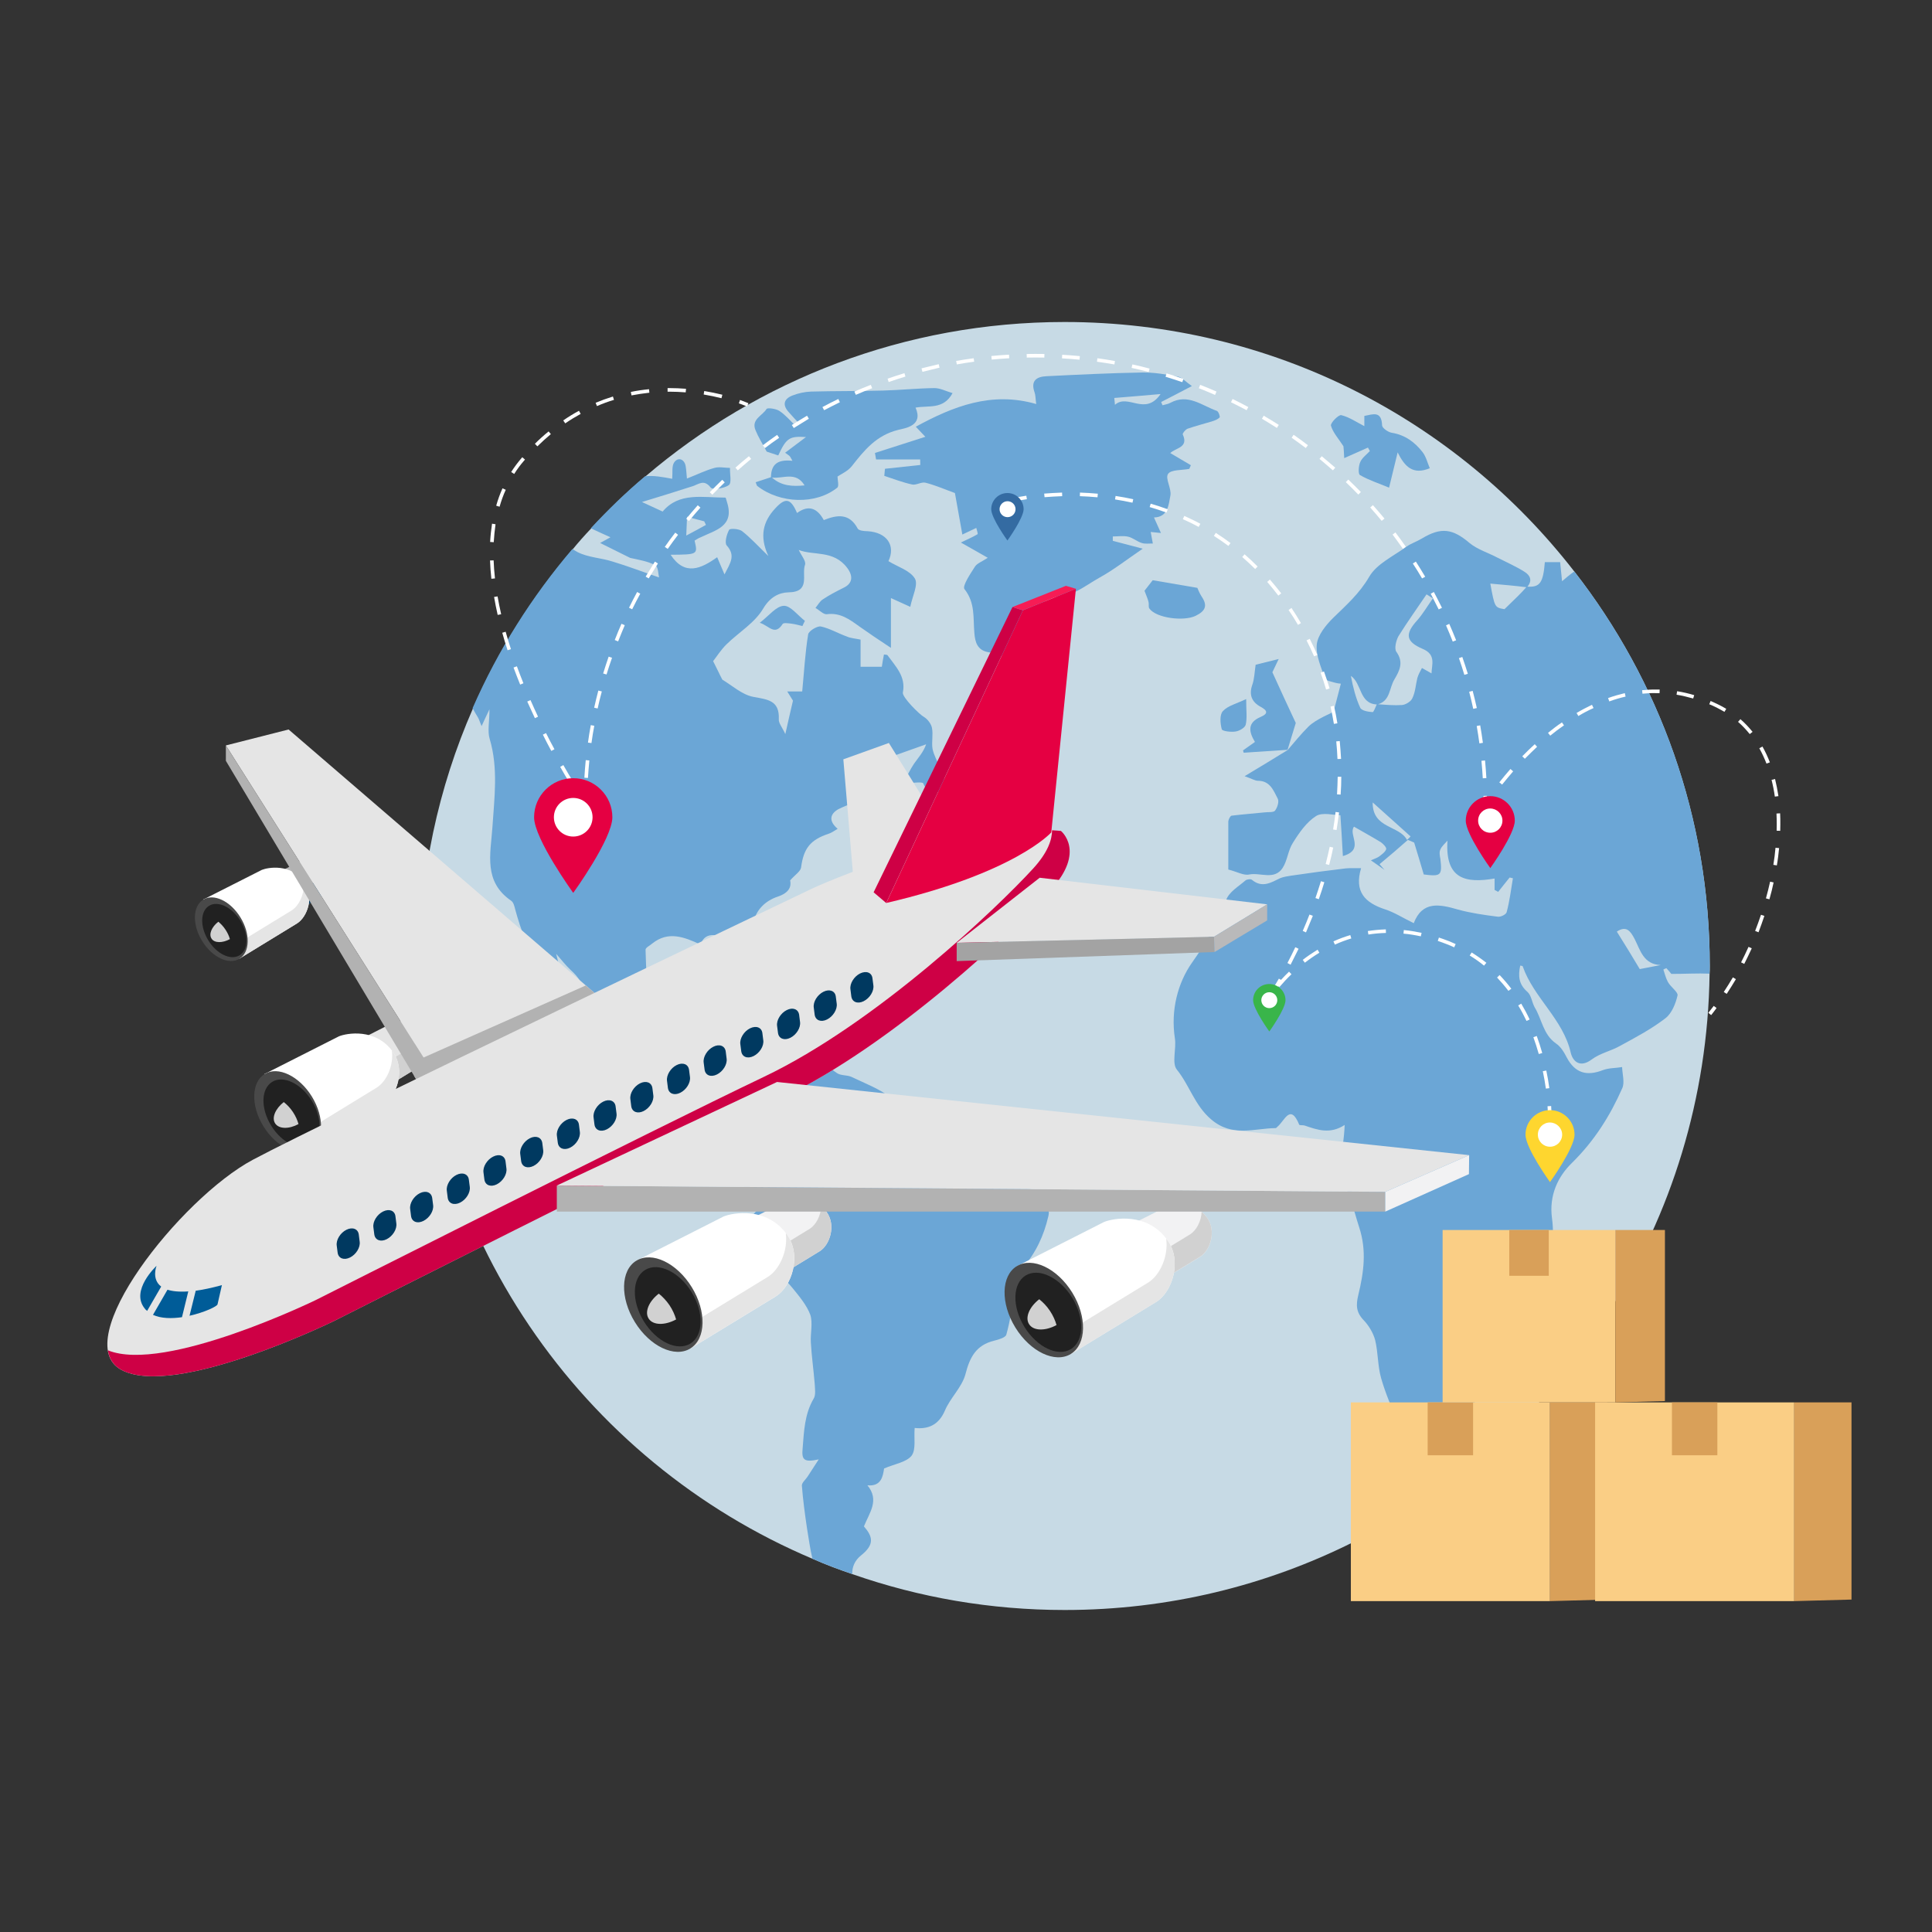 <svg width="72" height="72" viewBox="0 0 72 72" fill="none" xmlns="http://www.w3.org/2000/svg">
<rect x="0" y="0" width="72" height="72" fill="#333333" stroke="none"/>
<g clip-path="url(#clip0_341_6523)">
<path d="M63.719 36.006C63.719 36.107 63.719 36.199 63.711 36.299C63.648 40.933 62.278 45.249 59.952 48.9C59.553 49.519 59.13 50.117 58.682 50.694C54.281 56.361 47.408 60 39.676 60C36.914 60 34.253 59.532 31.785 58.67C31.278 58.499 30.788 58.315 30.301 58.101C21.677 54.463 15.625 45.935 15.625 36.002C15.625 32.585 16.337 29.344 17.624 26.404C18.567 24.246 19.828 22.247 21.341 20.473C21.555 20.21 21.79 19.946 22.033 19.691C22.661 19.014 23.332 18.361 24.053 17.755C28.248 14.171 33.713 12 39.672 12C47.404 12 54.281 15.639 58.669 21.297C61.837 25.362 63.719 30.461 63.719 36.006Z" fill="#C7DAE5"/>
<path d="M58.67 21.297C58.507 21.41 58.364 21.531 58.213 21.661C58.184 21.347 58.163 21.155 58.142 20.95H57.572C57.509 21.72 57.388 21.891 56.923 21.862C57.107 21.648 57.036 21.448 56.822 21.314C56.508 21.113 56.151 20.958 55.816 20.787C55.472 20.603 55.066 20.482 54.769 20.239C54.14 19.704 53.712 19.633 52.992 20.067C52.807 20.18 52.585 20.252 52.413 20.373C51.927 20.728 51.307 21.013 51.03 21.489C50.666 22.117 50.167 22.556 49.681 23.029C49.408 23.3 49.111 23.668 49.073 24.011C49.031 24.425 49.237 24.873 49.379 25.287C49.408 25.366 49.614 25.4 49.735 25.438C49.836 25.467 49.949 25.479 49.97 25.479C49.878 25.835 49.798 26.148 49.714 26.462C49.651 26.584 49.471 26.625 49.308 26.717C49.115 26.818 48.91 26.931 48.759 27.081C48.486 27.353 48.239 27.658 47.988 27.951C47.489 28.256 47.003 28.558 46.383 28.926C46.647 29.018 46.768 29.097 46.881 29.097C47.33 29.097 47.46 29.461 47.615 29.758C47.678 29.871 47.606 30.092 47.514 30.214C47.451 30.285 47.258 30.256 47.116 30.276C46.709 30.318 46.303 30.348 45.897 30.398C45.846 30.406 45.783 30.54 45.775 30.611V32.405C46.102 32.485 46.353 32.639 46.559 32.589C46.974 32.51 47.493 32.811 47.799 32.347C47.983 32.062 48 31.686 48.185 31.406C48.419 31.029 48.692 30.636 49.048 30.41C49.291 30.26 49.71 30.381 49.953 30.381C49.983 30.837 50.016 31.343 50.045 31.903C50.879 31.661 50.23 31.105 50.46 30.808C50.787 31 51.131 31.184 51.458 31.385C51.55 31.448 51.68 31.585 51.659 31.648C51.617 31.761 51.495 31.841 51.395 31.92C51.324 31.97 51.231 32 51.089 32.062C51.29 32.205 51.445 32.305 51.596 32.418L51.412 32.205C51.768 31.912 52.124 31.606 52.468 31.301C52.547 31.33 52.619 31.364 52.702 31.401C52.824 31.786 52.937 32.184 53.059 32.589C53.7 32.669 53.75 32.631 53.679 32.012C53.658 31.899 53.629 31.757 53.679 31.657C53.729 31.535 53.851 31.435 53.943 31.33C53.851 32.769 54.622 32.924 55.699 32.74V33.166C55.749 33.187 55.791 33.217 55.833 33.237C55.975 33.053 56.118 32.882 56.26 32.702C56.302 32.711 56.34 32.723 56.382 32.731C56.311 33.145 56.26 33.585 56.147 33.999C56.126 34.078 55.925 34.183 55.812 34.162C55.313 34.099 54.815 34.028 54.341 33.898C53.65 33.697 53.008 33.564 52.686 34.404C52.288 34.212 51.965 33.999 51.609 33.886C50.875 33.643 50.46 33.237 50.724 32.355C50.49 32.355 50.318 32.347 50.146 32.363C49.467 32.443 48.784 32.535 48.105 32.635C47.975 32.656 47.833 32.677 47.707 32.727C47.372 32.89 47.036 33.104 46.659 32.79C46.609 32.748 46.466 32.769 46.416 32.811C46.16 33.033 45.809 33.237 45.704 33.522C45.398 34.383 44.953 35.124 44.425 35.872C43.889 36.633 43.625 37.658 43.784 38.691C43.847 39.076 43.663 39.615 43.855 39.858C44.333 40.448 44.518 41.188 45.134 41.715C45.926 42.392 46.73 42.05 47.539 42.041C47.569 42.041 47.59 41.999 47.619 41.978C47.874 41.765 48.088 41.108 48.419 41.916C48.44 41.945 48.553 41.924 48.62 41.945C49.098 42.108 49.563 42.28 50.112 41.924C50.092 42.443 50.012 42.886 49.928 43.334C49.899 43.497 49.815 43.731 49.886 43.831C50.314 44.4 50.435 45.069 50.649 45.726C50.942 46.608 50.821 47.428 50.62 48.26C50.527 48.645 50.54 48.908 50.821 49.201C51.014 49.402 51.177 49.678 51.248 49.941C51.361 50.41 51.34 50.903 51.47 51.359C51.634 51.936 51.877 52.493 52.111 53.041C52.246 53.367 52.438 53.597 52.874 53.396C53.423 53.141 54.002 52.99 54.559 52.756C54.701 52.693 54.852 52.535 54.903 52.392C55.158 51.694 55.988 51.318 55.959 50.456C55.959 50.406 56.072 50.305 56.13 50.284C56.596 50.192 56.579 49.808 56.608 49.494C56.659 48.888 56.843 48.39 57.421 48.085C57.564 48.014 57.715 47.829 57.727 47.687C57.798 46.926 57.941 46.157 57.84 45.416C57.719 44.546 58.062 43.844 58.582 43.338C59.416 42.518 60.003 41.585 60.46 40.548C60.552 40.335 60.46 40.029 60.451 39.766C60.217 39.808 59.965 39.795 59.739 39.879C59.119 40.121 58.691 39.979 58.389 39.41C58.289 39.218 58.167 39.005 57.983 38.884C57.505 38.549 57.463 37.98 57.191 37.537C57.09 37.353 57.069 37.089 56.918 36.96C56.592 36.675 56.575 36.362 56.654 35.985C56.696 35.994 56.747 35.994 56.747 36.014C57.161 37.19 58.251 37.98 58.536 39.227C58.616 39.569 58.892 39.804 59.32 39.482C59.634 39.247 60.041 39.168 60.376 38.976C60.954 38.662 61.545 38.348 62.061 37.951C62.304 37.767 62.446 37.403 62.517 37.098C62.547 36.976 62.262 36.784 62.161 36.6C62.081 36.458 62.04 36.286 61.989 36.132C62.031 36.111 62.069 36.09 62.102 36.081C62.195 36.182 62.287 36.295 62.287 36.295C62.815 36.295 63.272 36.266 63.708 36.286C63.716 36.186 63.716 36.094 63.716 35.994C63.72 30.46 61.838 25.362 58.67 21.297ZM50.343 25.187C50.758 25.471 50.649 26.22 51.307 26.253C51.257 26.354 51.194 26.538 51.156 26.538C50.992 26.529 50.741 26.487 50.691 26.374C50.523 26.011 50.423 25.605 50.343 25.187ZM52.434 31.301C52.149 30.753 51.143 30.887 51.156 29.904C51.684 30.381 52.132 30.774 52.568 31.171C52.526 31.222 52.484 31.259 52.434 31.301ZM53.021 24.183C53.528 24.396 53.356 24.773 53.348 25.095C53.226 25.023 53.105 24.961 52.992 24.894C52.929 25.015 52.858 25.136 52.82 25.27C52.757 25.525 52.748 25.789 52.635 26.019C52.585 26.14 52.392 26.261 52.25 26.274C51.956 26.295 51.651 26.266 51.357 26.245C51.814 26.111 51.772 25.638 51.965 25.32C52.158 24.994 52.321 24.68 52.036 24.287C51.956 24.166 52.028 23.873 52.116 23.71C52.443 23.183 52.816 22.665 53.163 22.15C53.243 22.2 53.327 22.251 53.398 22.301C53.205 22.573 53.033 22.87 52.82 23.112C52.35 23.627 52.384 23.911 53.021 24.183ZM56.566 22.217C56.424 22.359 56.273 22.502 56.068 22.702C55.703 22.64 55.703 22.64 55.54 21.749C56.009 21.791 56.445 21.828 56.881 21.883C56.78 21.995 56.679 22.108 56.566 22.217ZM61.109 36.115C60.837 35.659 60.56 35.203 60.254 34.718C60.611 34.484 60.761 34.697 60.916 34.99C61.13 35.404 61.243 35.943 61.893 35.964C61.637 36.014 61.373 36.065 61.109 36.115Z" fill="#6BA6D6"/>
<path d="M38.902 44.358C38.881 44.295 38.587 44.337 38.424 44.316C38.344 44.295 38.261 44.245 38.21 44.183C37.896 43.819 37.489 43.727 37.033 43.756C36.882 43.764 36.718 43.735 36.584 43.677C36.127 43.505 35.692 43.3 35.172 43.078C35.172 42.936 35.193 42.723 35.172 42.522C35.143 42.025 34.652 41.426 34.267 41.539C33.605 41.74 33.546 41.184 33.219 40.92C32.783 40.578 32.234 40.373 31.727 40.13C31.564 40.059 31.341 40.088 31.199 39.996C30.977 39.854 30.793 39.653 30.508 39.39C30.445 39.524 30.386 39.662 30.323 39.787C30.109 39.624 29.959 39.503 29.766 39.361C29.317 39.758 28.881 40.13 28.504 40.456C28.341 40.343 28.161 40.122 27.997 40.13C27.762 40.151 27.54 40.331 27.197 40.506C27.218 40.201 27.197 39.959 27.247 39.724C27.44 38.913 27.197 38.578 26.375 38.549C26.262 38.541 26.141 38.507 26.04 38.499C26.12 38.102 26.224 37.738 26.275 37.374C26.296 37.261 26.203 37.081 26.124 37.039C25.675 36.855 25.189 37.06 25.055 37.495C24.976 37.767 24.863 37.93 24.607 37.838C24.435 37.767 24.2 37.596 24.179 37.441C24.1 36.763 24.079 36.073 24.058 35.392C24.058 35.312 24.221 35.241 24.314 35.157C24.904 34.689 25.491 34.915 26.103 35.199C26.317 34.643 26.773 34.915 27.13 34.906C27.264 34.898 27.536 35.161 27.528 35.291C27.52 35.768 27.872 35.918 28.148 36.174C28.332 35.647 28.299 35.178 28.085 34.764C28.035 34.672 28.043 34.551 28.064 34.438C28.157 33.911 28.521 33.568 28.99 33.413C29.405 33.271 29.497 33.049 29.447 32.807C29.64 32.593 29.833 32.472 29.854 32.33C29.946 31.619 30.197 31.297 30.881 31.071C30.981 31.042 31.073 30.971 31.216 30.887C30.872 30.594 30.931 30.331 31.245 30.155C31.589 29.984 31.958 29.871 32.352 29.72C32.301 29.892 32.272 30.013 32.23 30.189C32.628 29.967 32.963 29.775 33.257 29.612C33.022 29.377 32.829 29.198 32.636 29.014C32.8 28.85 32.963 28.7 33.173 28.486V28.215C33.642 28.052 34.078 27.889 34.514 27.738C34.413 28.031 34.221 28.236 34.066 28.457C33.915 28.679 33.801 28.934 33.659 29.189C33.986 29.189 34.38 29.118 34.409 29.198C34.61 29.695 34.967 29.461 35.352 29.49C35.231 29.147 35.13 28.871 35.025 28.599C34.933 28.365 34.803 28.152 34.753 27.909C34.711 27.654 34.782 27.382 34.732 27.127C34.703 26.977 34.569 26.801 34.438 26.722C34.267 26.63 33.617 25.981 33.647 25.81C33.768 25.212 33.374 24.835 33.077 24.421C33.056 24.392 32.984 24.401 32.942 24.392C32.913 24.555 32.88 24.706 32.863 24.848H32.071V23.836C31.87 23.794 31.706 23.786 31.564 23.723C31.228 23.602 30.922 23.418 30.587 23.346C30.445 23.326 30.139 23.518 30.118 23.639C30.005 24.329 29.967 25.036 29.896 25.768H29.338C29.451 25.952 29.531 26.082 29.552 26.111C29.451 26.546 29.368 26.893 29.267 27.357C29.145 27.094 29.011 26.943 29.024 26.801C29.053 26.103 28.617 26.069 28.069 25.969C27.654 25.889 27.276 25.542 26.92 25.329C26.807 25.116 26.719 24.915 26.576 24.639C26.711 24.467 26.87 24.212 27.075 24.012C27.532 23.564 28.131 23.213 28.446 22.673C28.701 22.247 29.037 22.084 29.38 22.075C30.223 22.067 29.866 21.414 30 21.05C30.051 20.917 29.858 20.695 29.766 20.494C30.315 20.716 31.065 20.486 31.572 21.163C31.794 21.456 31.786 21.741 31.438 21.904C31.174 22.038 30.918 22.167 30.675 22.33C30.554 22.401 30.482 22.544 30.39 22.656C30.533 22.736 30.683 22.899 30.805 22.891C31.312 22.82 31.66 23.083 32.025 23.346C32.368 23.589 32.716 23.823 33.202 24.145V22.288C33.366 22.36 33.588 22.46 33.923 22.615C34.003 22.217 34.229 21.782 34.095 21.561C33.91 21.255 33.454 21.126 33.11 20.912C33.383 20.335 33.06 19.838 32.326 19.796C32.205 19.796 32 19.775 31.962 19.695C31.656 19.127 31.212 19.177 30.7 19.382C30.457 18.934 30.13 18.805 29.703 19.118C29.468 18.57 29.275 18.529 28.89 18.947C28.441 19.432 28.291 19.98 28.634 20.72C28.236 20.335 27.972 20.043 27.658 19.796C27.545 19.704 27.201 19.683 27.172 19.746C27.079 19.917 27 20.222 27.079 20.323C27.423 20.707 27.222 20.971 27 21.406C26.878 21.122 26.815 20.979 26.727 20.766C26.128 21.193 25.52 21.477 24.992 20.674C26.007 20.666 26.007 20.666 25.885 20.147C25.956 20.105 26.027 20.055 26.107 20.026C26.665 19.754 27.385 19.62 27.092 18.708C27.084 18.666 27.063 18.616 27.042 18.545C26.187 18.545 25.307 18.332 24.695 19.064C24.401 18.93 24.146 18.809 23.924 18.708C24.552 18.516 25.185 18.324 25.814 18.119C26.049 18.039 26.241 17.855 26.484 18.169C26.564 18.269 27.004 18.198 27.163 18.077C27.276 17.985 27.193 17.663 27.205 17.437C27.012 17.437 26.799 17.387 26.627 17.437C26.291 17.529 25.965 17.692 25.6 17.834C25.579 17.642 25.579 17.529 25.558 17.408C25.529 17.115 25.273 17.01 25.122 17.236C25.03 17.378 25.072 17.6 25.051 17.843C24.707 17.78 24.351 17.709 24.037 17.751C23.316 18.357 22.645 19.009 22.017 19.687C22.302 19.821 22.524 19.921 22.75 20.022C22.679 20.063 22.566 20.122 22.365 20.235C22.792 20.448 23.136 20.62 23.484 20.791C23.798 20.862 24.133 20.912 24.418 21.063C24.531 21.113 24.531 21.398 24.561 21.519C23.932 21.306 23.383 21.092 22.834 20.929C22.398 20.787 21.921 20.779 21.522 20.574C21.451 20.532 21.388 20.494 21.33 20.461C19.817 22.234 18.555 24.233 17.612 26.391C17.675 26.504 17.734 26.613 17.805 26.726C17.855 26.805 17.876 26.897 17.948 27.06C18.048 26.839 18.111 26.705 18.241 26.433C18.241 26.91 18.161 27.244 18.249 27.537C18.576 28.633 18.421 29.745 18.35 30.841C18.279 31.845 18.015 32.857 19.05 33.568C19.142 33.631 19.171 33.781 19.201 33.894C19.414 34.676 19.687 35.425 20.186 36.073C20.357 36.295 20.634 36.45 20.856 36.642C20.898 36.592 20.936 36.55 20.969 36.508C20.898 36.224 20.827 35.939 20.726 35.546C20.948 35.801 21.091 35.981 21.254 36.136C21.569 36.42 21.782 36.713 21.791 37.19C21.799 37.545 22.004 38.01 22.289 38.215C22.704 38.52 23.245 38.733 23.752 38.813C24.272 38.892 24.766 38.842 25.001 39.44C25.022 39.49 25.152 39.503 25.235 39.532C25.491 39.653 25.785 39.733 26.007 39.908C26.442 40.251 26.84 40.678 27.285 41.013C27.427 41.113 27.7 41.021 28.006 41.021C28.37 41.527 28.261 42.175 27.884 42.723C27.591 43.17 27.649 43.605 27.7 44.02C27.75 44.404 27.557 44.994 28.307 45.032C27.595 45.6 27.83 46.291 28.743 46.654C28.743 46.826 28.672 47.031 28.752 47.131C28.986 47.445 29.288 47.7 29.535 48.001C29.791 48.315 30.063 48.641 30.197 48.996C30.298 49.31 30.197 49.687 30.218 50.029C30.248 50.548 30.319 51.054 30.361 51.56C30.369 51.752 30.411 51.987 30.319 52.129C29.984 52.706 29.963 53.333 29.912 53.973C29.87 54.4 29.954 54.509 30.512 54.387C30.311 54.693 30.206 54.864 30.097 55.027C30.026 55.14 29.883 55.249 29.883 55.362C29.925 55.897 29.996 56.428 30.076 56.964C30.139 57.34 30.189 57.725 30.277 58.089C30.763 58.302 31.253 58.486 31.761 58.657C31.752 58.402 31.853 58.151 32.096 57.959C32.603 57.553 32.523 57.261 32.196 56.884C32.398 56.378 32.787 55.91 32.326 55.353C32.846 55.404 32.905 55.011 32.947 54.726C33.345 54.555 33.781 54.492 33.973 54.249C34.145 54.015 34.053 53.589 34.087 53.216C34.552 53.267 34.971 53.137 35.214 52.568C35.415 52.091 35.843 51.706 35.977 51.221C36.14 50.581 36.375 50.126 37.054 49.962C37.217 49.921 37.468 49.85 37.502 49.741C37.645 49.235 37.716 48.708 37.837 48.189C37.909 47.876 37.917 47.478 38.11 47.257C38.608 46.688 38.902 46.04 39.065 45.341C39.145 45.048 39.002 44.684 38.902 44.358ZM25.604 19.256C25.839 19.319 26.04 19.378 26.245 19.428C26.266 19.47 26.287 19.52 26.308 19.562C26.095 19.683 25.881 19.796 25.575 19.959C25.587 19.633 25.596 19.47 25.604 19.256Z" fill="#6BA6D6"/>
<path d="M41.471 19.992C41.664 19.992 41.865 19.959 42.045 20.001C42.221 20.043 42.372 20.18 42.548 20.235C42.674 20.277 42.825 20.252 42.963 20.256C42.938 20.118 42.913 19.98 42.883 19.825C42.967 19.833 43.072 19.842 43.265 19.863C43.164 19.641 43.089 19.478 43.005 19.285C43.533 19.269 43.55 18.813 43.617 18.47C43.667 18.211 43.416 17.834 43.529 17.663C43.642 17.495 44.044 17.529 44.321 17.474C44.342 17.428 44.359 17.383 44.38 17.337C44.124 17.186 43.872 17.04 43.613 16.885C43.805 16.688 44.308 16.688 44.078 16.191C44.061 16.153 44.178 16.007 44.258 15.977C44.556 15.873 44.861 15.797 45.163 15.705C45.268 15.672 45.385 15.63 45.452 15.555C45.477 15.526 45.41 15.333 45.348 15.312C44.79 15.116 44.275 14.656 43.617 15.011C43.529 15.061 43.42 15.074 43.323 15.103C43.307 15.061 43.29 15.024 43.273 14.982C43.621 14.802 43.973 14.622 44.417 14.388C44.17 14.212 44.044 14.062 43.893 14.033C43.453 13.953 43.005 13.874 42.565 13.882C41.375 13.903 40.189 13.961 39.003 14.02C38.63 14.037 38.403 14.187 38.554 14.618C38.592 14.723 38.588 14.844 38.617 15.057C36.949 14.576 35.52 15.145 34.129 15.902C34.233 16.011 34.33 16.111 34.485 16.278C33.806 16.496 33.207 16.688 32.607 16.881C32.62 16.96 32.637 17.044 32.649 17.123C33.198 17.123 33.747 17.123 34.292 17.123C34.292 17.19 34.296 17.257 34.296 17.328C33.856 17.374 33.42 17.42 32.98 17.47C32.972 17.558 32.964 17.646 32.955 17.734C33.299 17.847 33.643 17.981 33.995 18.056C34.145 18.089 34.338 17.951 34.489 17.989C34.841 18.077 35.181 18.227 35.587 18.374C35.667 18.821 35.759 19.34 35.864 19.921C36.006 19.854 36.182 19.771 36.383 19.674C36.404 19.762 36.455 19.896 36.429 19.909C36.258 20.013 36.069 20.093 35.809 20.218C36.153 20.415 36.442 20.578 36.811 20.787C36.597 20.929 36.413 20.992 36.333 21.117C36.161 21.385 35.855 21.841 35.943 21.954C36.35 22.468 36.262 23.029 36.312 23.593C36.337 23.903 36.408 24.241 36.849 24.308C37.154 24.354 37.444 24.488 37.741 24.584C37.779 24.647 37.812 24.706 37.85 24.768C38.135 24.133 38.408 23.493 38.705 22.866C38.818 22.631 39.011 22.221 39.124 22.234C39.879 22.322 40.398 21.849 40.968 21.531C41.492 21.243 41.97 20.87 42.586 20.448C42.112 20.323 41.79 20.239 41.471 20.155C41.471 20.109 41.471 20.051 41.471 19.992ZM43.252 14.685C42.67 15.526 42.041 14.652 41.551 15.086C41.542 15.003 41.534 14.915 41.526 14.831C42.054 14.79 42.586 14.743 43.252 14.685Z" fill="#6BA6D6"/>
<path d="M28.572 16.83C28.626 16.847 28.815 16.91 29.003 16.973C29.305 16.32 29.422 16.249 30.038 16.287C29.795 16.467 29.54 16.659 29.259 16.872C29.355 16.943 29.401 16.968 29.431 17.002C29.468 17.044 29.489 17.098 29.531 17.173C28.974 17.111 28.739 17.307 28.731 17.784C28.542 17.847 28.354 17.909 28.161 17.972C28.203 18.081 28.207 18.102 28.22 18.11C29.075 18.775 30.407 18.813 31.203 18.173C31.275 18.114 31.212 17.889 31.212 17.759C31.342 17.667 31.593 17.562 31.74 17.378C32.209 16.78 32.658 16.22 33.479 16.019C33.73 15.956 34.422 15.873 34.12 15.191C34.606 15.099 35.155 15.279 35.499 14.651C35.248 14.576 35.03 14.459 34.812 14.463C34.171 14.472 33.534 14.539 32.897 14.555C32.004 14.58 31.111 14.568 30.223 14.593C29.988 14.601 29.741 14.656 29.523 14.743C29.209 14.869 29.154 15.091 29.389 15.354C29.51 15.492 29.636 15.626 29.762 15.764C29.724 15.797 29.682 15.831 29.645 15.864C29.448 15.676 29.271 15.463 29.049 15.316C28.919 15.229 28.601 15.187 28.567 15.241C28.412 15.496 27.977 15.63 28.161 16.044C28.257 16.278 28.391 16.496 28.572 16.83ZM28.769 17.797C29.175 17.851 29.657 17.55 29.984 18.089C29.527 18.135 29.116 18.11 28.769 17.797Z" fill="#6BA6D6"/>
<path d="M50.095 17.073C50.46 16.91 50.719 16.797 50.979 16.68C51.005 16.722 51.025 16.768 51.051 16.809C50.925 16.943 50.757 17.065 50.69 17.224C50.627 17.366 50.611 17.663 50.682 17.704C51.009 17.893 51.373 18.01 51.767 18.173C51.876 17.717 51.964 17.361 52.086 16.86C52.354 17.395 52.656 17.709 53.284 17.449C53.196 17.244 53.146 17.019 53.016 16.851C52.727 16.479 52.362 16.207 51.868 16.128C51.73 16.107 51.512 15.952 51.507 15.856C51.486 15.3 51.172 15.438 50.845 15.5C50.845 15.693 50.845 15.839 50.845 15.881C50.565 15.739 50.288 15.546 49.986 15.471C49.886 15.446 49.571 15.768 49.601 15.864C49.672 16.115 49.873 16.333 50.066 16.63C50.074 16.692 50.087 16.876 50.095 17.073Z" fill="#6BA6D6"/>
<path d="M59.949 48.9C59.55 49.519 59.127 50.117 58.679 50.694C58.528 50.594 58.352 50.318 58.343 50.138C58.314 49.774 58.436 49.398 58.494 49.034C58.515 48.892 58.586 48.72 58.536 48.599C58.352 48.143 58.599 47.809 58.934 47.645C59.341 47.445 59.504 47.16 59.605 46.763C59.647 46.621 59.789 46.499 59.932 46.307C60.317 47.248 60.162 48.089 59.949 48.9Z" fill="#6BA6D6"/>
<path d="M47.418 25.053C47.472 24.94 47.535 24.806 47.653 24.559C47.284 24.651 47.032 24.714 46.794 24.773C46.752 25.053 46.748 25.304 46.668 25.525C46.538 25.898 46.655 26.165 46.974 26.337C47.246 26.483 47.263 26.596 46.982 26.717C46.471 26.935 46.542 27.274 46.768 27.65C46.613 27.759 46.471 27.863 46.324 27.964C46.333 27.993 46.341 28.022 46.349 28.052C46.894 28.014 47.439 27.98 47.984 27.943C48.093 27.583 48.202 27.223 48.29 26.943C47.988 26.303 47.703 25.68 47.418 25.053Z" fill="#6BA6D6"/>
<path d="M31.035 38.143C30.725 37.713 30.6 37.34 30.08 37.474C29.925 37.512 29.673 37.437 29.564 37.324C29.015 36.726 28.349 36.533 27.557 36.567C27.167 36.583 26.974 36.717 26.933 37.098C27.364 37.098 27.888 36.939 28.098 37.131C28.538 37.529 28.986 37.625 29.523 37.562C29.468 37.746 29.422 37.897 29.342 38.143C29.925 38.143 30.415 38.143 31.035 38.143Z" fill="#6BA6D6"/>
<path d="M44.551 22.953C44.92 22.773 45.016 22.577 44.781 22.23C44.697 22.104 44.643 21.954 44.622 21.908C44.044 21.807 43.532 21.724 42.958 21.623C42.887 21.715 42.732 21.912 42.652 22.016C42.724 22.205 42.774 22.317 42.803 22.435C42.824 22.514 42.791 22.619 42.833 22.677C43.088 23.037 44.111 23.162 44.551 22.953Z" fill="#6BA6D6"/>
<path d="M46.047 27.261C46.19 27.24 46.399 27.119 46.424 27.006C46.483 26.759 46.441 26.492 46.441 26.052C46.081 26.224 45.758 26.299 45.574 26.5C45.448 26.634 45.473 26.96 45.532 27.177C45.548 27.249 45.875 27.29 46.047 27.261Z" fill="#6BA6D6"/>
<path d="M28.315 23.209C28.659 23.317 28.873 23.71 29.166 23.255C29.2 23.2 29.384 23.229 29.497 23.242C29.636 23.259 29.77 23.3 29.904 23.33C29.933 23.267 29.962 23.2 29.996 23.137C29.732 22.937 29.459 22.564 29.208 22.577C28.923 22.59 28.655 22.949 28.315 23.209Z" fill="#6BA6D6"/>
<path d="M28.349 38.215C28.575 38.219 28.806 38.206 29.032 38.194C29.032 38.097 29.032 38.001 29.028 37.905C28.793 37.905 28.563 37.905 28.328 37.905C28.337 38.014 28.341 38.215 28.349 38.215Z" fill="#6BA6D6"/>
<path d="M63.77 37.83L63.665 37.746C63.732 37.663 63.799 37.575 63.866 37.487L63.971 37.566C63.908 37.654 63.841 37.742 63.77 37.83Z" fill="white"/>
<path d="M64.349 37.039L64.24 36.968C64.353 36.792 64.47 36.613 64.579 36.424L64.692 36.491C64.579 36.675 64.466 36.864 64.349 37.039ZM65.003 35.922L64.885 35.864C64.982 35.676 65.074 35.483 65.162 35.287L65.283 35.341C65.195 35.534 65.099 35.73 65.003 35.922ZM65.535 34.743L65.409 34.693C65.485 34.496 65.56 34.291 65.627 34.091L65.753 34.133C65.686 34.337 65.61 34.542 65.535 34.743ZM65.941 33.514L65.811 33.48C65.87 33.271 65.921 33.062 65.967 32.857L66.097 32.886C66.055 33.095 66 33.304 65.941 33.514ZM66.218 32.251L66.088 32.23C66.122 32.016 66.151 31.803 66.168 31.594L66.302 31.606C66.281 31.82 66.256 32.037 66.218 32.251ZM66.344 30.962L66.21 30.958C66.214 30.879 66.214 30.803 66.214 30.724C66.214 30.586 66.21 30.452 66.205 30.318L66.34 30.31C66.348 30.444 66.348 30.582 66.348 30.72C66.344 30.803 66.344 30.883 66.344 30.962ZM66.143 29.687C66.113 29.469 66.071 29.26 66.021 29.064L66.151 29.03C66.201 29.235 66.243 29.448 66.277 29.67L66.143 29.687ZM55.98 29.239L55.875 29.156C56.009 28.988 56.147 28.821 56.29 28.658L56.391 28.746C56.252 28.909 56.114 29.072 55.98 29.239ZM65.832 28.457C65.753 28.256 65.665 28.064 65.564 27.884L65.682 27.822C65.786 28.006 65.879 28.206 65.958 28.411L65.832 28.457ZM56.826 28.277L56.73 28.185C56.885 28.026 57.04 27.876 57.195 27.734L57.283 27.83C57.132 27.972 56.981 28.123 56.826 28.277ZM57.773 27.416L57.69 27.311C57.861 27.173 58.033 27.039 58.209 26.922L58.285 27.031C58.113 27.148 57.941 27.278 57.773 27.416ZM65.208 27.357C65.074 27.194 64.931 27.039 64.772 26.901L64.86 26.801C65.024 26.943 65.174 27.102 65.313 27.274L65.208 27.357ZM58.821 26.684L58.754 26.571C58.943 26.458 59.136 26.358 59.328 26.266L59.387 26.387C59.198 26.471 59.006 26.571 58.821 26.684ZM64.265 26.529C64.173 26.475 64.072 26.42 63.976 26.37C63.884 26.324 63.791 26.282 63.699 26.245L63.75 26.123C63.842 26.165 63.938 26.207 64.03 26.253C64.135 26.303 64.236 26.358 64.332 26.416L64.265 26.529ZM59.974 26.14L59.928 26.015C60.137 25.939 60.347 25.881 60.552 25.831L60.581 25.96C60.38 26.006 60.175 26.065 59.974 26.14ZM63.1 26.031C62.895 25.973 62.685 25.923 62.48 25.889L62.501 25.76C62.715 25.793 62.928 25.843 63.138 25.906L63.1 26.031ZM61.21 25.852L61.197 25.722C61.373 25.705 61.554 25.693 61.725 25.697C61.767 25.697 61.809 25.697 61.851 25.697L61.847 25.831C61.801 25.831 61.759 25.831 61.713 25.831C61.545 25.826 61.378 25.835 61.21 25.852Z" fill="white"/>
<path d="M55.287 30.222V29.992C55.287 29.883 55.287 29.77 55.283 29.662L55.417 29.657C55.417 29.695 55.417 29.733 55.417 29.775C55.438 29.745 55.459 29.716 55.484 29.678L55.593 29.754C55.476 29.921 55.409 30.026 55.409 30.026L55.287 30.222Z" fill="white"/>
<path d="M55.259 29.005C55.246 28.788 55.23 28.566 55.209 28.353L55.343 28.34C55.364 28.558 55.38 28.779 55.393 28.997L55.259 29.005ZM21.912 28.992L21.778 28.984C21.791 28.767 21.808 28.545 21.829 28.328L21.963 28.34C21.942 28.558 21.925 28.779 21.912 28.992ZM55.133 27.704C55.104 27.491 55.07 27.274 55.033 27.056L55.163 27.031C55.2 27.248 55.234 27.466 55.263 27.683L55.133 27.704ZM22.042 27.692L21.912 27.675C21.942 27.462 21.975 27.24 22.017 27.023L22.147 27.048C22.105 27.261 22.072 27.479 22.042 27.692ZM54.903 26.416C54.857 26.203 54.806 25.99 54.752 25.78L54.882 25.747C54.936 25.96 54.991 26.174 55.037 26.387L54.903 26.416ZM22.273 26.404L22.143 26.374C22.189 26.161 22.244 25.948 22.298 25.735L22.428 25.768C22.369 25.981 22.319 26.195 22.273 26.404ZM54.572 25.149C54.509 24.94 54.442 24.731 54.37 24.526L54.496 24.484C54.568 24.693 54.639 24.902 54.702 25.111L54.572 25.149ZM22.604 25.136L22.478 25.099C22.541 24.89 22.612 24.676 22.683 24.471L22.809 24.513C22.734 24.722 22.667 24.931 22.604 25.136ZM54.14 23.911C54.06 23.71 53.977 23.505 53.889 23.305L54.01 23.25C54.098 23.451 54.186 23.66 54.266 23.861L54.14 23.911ZM23.036 23.903L22.91 23.852C22.989 23.648 23.073 23.443 23.161 23.246L23.283 23.3C23.199 23.497 23.115 23.702 23.036 23.903ZM53.616 22.711C53.52 22.518 53.419 22.322 53.319 22.125L53.436 22.062C53.541 22.259 53.641 22.456 53.738 22.652L53.616 22.711ZM23.559 22.706L23.442 22.648C23.538 22.451 23.639 22.255 23.744 22.062L23.861 22.125C23.756 22.318 23.656 22.51 23.559 22.706ZM24.175 21.556L24.062 21.489C24.175 21.301 24.293 21.109 24.406 20.929L24.519 21C24.406 21.18 24.289 21.368 24.175 21.556ZM52.996 21.556C52.887 21.368 52.77 21.18 52.652 21L52.765 20.929C52.883 21.113 53 21.301 53.113 21.494L52.996 21.556ZM24.884 20.456L24.775 20.381C24.901 20.201 25.03 20.021 25.165 19.85L25.269 19.93C25.139 20.101 25.009 20.277 24.884 20.456ZM52.283 20.452C52.158 20.273 52.028 20.097 51.898 19.921L52.003 19.842C52.137 20.017 52.267 20.197 52.392 20.377L52.283 20.452ZM25.676 19.415L25.575 19.331C25.713 19.164 25.856 18.997 26.003 18.83L26.103 18.917C25.957 19.081 25.814 19.248 25.676 19.415ZM51.491 19.411C51.353 19.244 51.211 19.076 51.064 18.913L51.164 18.825C51.311 18.988 51.454 19.156 51.596 19.327L51.491 19.411ZM26.547 18.436L26.451 18.344C26.602 18.186 26.761 18.031 26.916 17.88L27.009 17.976C26.853 18.127 26.698 18.282 26.547 18.436ZM50.62 18.432C50.469 18.273 50.314 18.119 50.154 17.968L50.247 17.872C50.406 18.022 50.561 18.181 50.716 18.336L50.62 18.432ZM27.495 17.529L27.407 17.428C27.57 17.282 27.738 17.14 27.91 17.002L27.993 17.102C27.822 17.244 27.654 17.387 27.495 17.529ZM49.673 17.529C49.509 17.387 49.342 17.24 49.174 17.102L49.258 17.002C49.425 17.14 49.597 17.286 49.761 17.428L49.673 17.529ZM28.505 16.701L28.425 16.596C28.601 16.462 28.781 16.333 28.961 16.207L29.037 16.316C28.857 16.437 28.681 16.567 28.505 16.701ZM48.663 16.697C48.491 16.567 48.311 16.437 48.135 16.312L48.21 16.203C48.39 16.329 48.57 16.458 48.742 16.592L48.663 16.697ZM29.582 15.952L29.51 15.839C29.695 15.722 29.883 15.605 30.076 15.492L30.143 15.605C29.955 15.718 29.766 15.835 29.582 15.952ZM47.586 15.948C47.401 15.831 47.213 15.714 47.028 15.605L47.095 15.492C47.284 15.601 47.472 15.718 47.657 15.835L47.586 15.948ZM46.458 15.287C46.265 15.187 46.073 15.086 45.876 14.99L45.934 14.869C46.131 14.965 46.328 15.066 46.521 15.17L46.458 15.287ZM30.713 15.287L30.65 15.17C30.843 15.066 31.04 14.965 31.241 14.869L31.3 14.99C31.103 15.086 30.906 15.187 30.713 15.287ZM45.281 14.718C45.084 14.631 44.878 14.547 44.677 14.467L44.727 14.342C44.933 14.421 45.138 14.505 45.335 14.593L45.281 14.718ZM31.895 14.714L31.84 14.593C32.042 14.505 32.247 14.421 32.452 14.342L32.503 14.467C32.301 14.543 32.096 14.626 31.895 14.714ZM44.061 14.242C43.856 14.171 43.646 14.104 43.437 14.041L43.474 13.915C43.684 13.978 43.898 14.049 44.103 14.12L44.061 14.242ZM33.119 14.237L33.077 14.112C33.286 14.041 33.496 13.97 33.706 13.907L33.743 14.033C33.538 14.095 33.324 14.166 33.119 14.237ZM42.808 13.861C42.598 13.807 42.38 13.757 42.171 13.71L42.2 13.581C42.414 13.627 42.628 13.677 42.842 13.736L42.808 13.861ZM34.376 13.857L34.343 13.727C34.556 13.673 34.77 13.623 34.984 13.572L35.013 13.702C34.799 13.752 34.586 13.803 34.376 13.857ZM41.53 13.581C41.312 13.543 41.094 13.51 40.88 13.48L40.897 13.351C41.111 13.38 41.333 13.414 41.551 13.455L41.53 13.581ZM35.658 13.581L35.633 13.451C35.847 13.414 36.069 13.38 36.287 13.351L36.304 13.48C36.09 13.505 35.872 13.543 35.658 13.581ZM40.231 13.405C40.013 13.384 39.795 13.367 39.577 13.355L39.585 13.221C39.803 13.234 40.025 13.25 40.243 13.271L40.231 13.405ZM36.958 13.401L36.945 13.267C37.167 13.246 37.389 13.229 37.603 13.217L37.611 13.351C37.393 13.363 37.175 13.38 36.958 13.401ZM38.919 13.326C38.701 13.322 38.483 13.322 38.265 13.326L38.261 13.192C38.479 13.188 38.701 13.188 38.923 13.192L38.919 13.326Z" fill="white"/>
<path d="M21.883 30.205L21.762 30.03C21.762 30.03 21.695 29.933 21.577 29.75L21.69 29.678C21.711 29.712 21.732 29.745 21.749 29.77C21.749 29.733 21.749 29.695 21.749 29.657L21.883 29.662C21.879 29.77 21.879 29.883 21.879 29.992V30.205H21.883Z" fill="white"/>
<path d="M21.221 29.168C21.116 28.993 20.998 28.796 20.877 28.579L20.994 28.512C21.116 28.729 21.233 28.926 21.338 29.097L21.221 29.168ZM20.546 27.985C20.441 27.792 20.336 27.591 20.231 27.378L20.349 27.32C20.453 27.529 20.558 27.73 20.663 27.922L20.546 27.985ZM19.934 26.764C19.837 26.554 19.741 26.349 19.649 26.145L19.77 26.09C19.858 26.295 19.955 26.5 20.051 26.709L19.934 26.764ZM19.385 25.513C19.297 25.3 19.217 25.086 19.138 24.877L19.263 24.831C19.339 25.04 19.423 25.254 19.506 25.463L19.385 25.513ZM18.916 24.233C18.844 24.016 18.777 23.794 18.718 23.581L18.844 23.543C18.903 23.756 18.97 23.974 19.041 24.191L18.916 24.233ZM18.547 22.916C18.496 22.69 18.45 22.464 18.413 22.247L18.543 22.226C18.58 22.443 18.626 22.665 18.677 22.891L18.547 22.916ZM18.312 21.569C18.287 21.339 18.27 21.109 18.262 20.887L18.396 20.883C18.404 21.101 18.421 21.326 18.446 21.556L18.312 21.569ZM18.4 20.206L18.266 20.197C18.279 19.963 18.304 19.733 18.337 19.516L18.467 19.537C18.438 19.754 18.413 19.976 18.4 20.206ZM18.618 18.884L18.492 18.846C18.555 18.621 18.635 18.403 18.727 18.198L18.848 18.253C18.756 18.453 18.681 18.662 18.618 18.884ZM19.163 17.663L19.05 17.592C19.163 17.412 19.293 17.24 19.431 17.077L19.465 17.04L19.565 17.128L19.532 17.165C19.397 17.32 19.272 17.487 19.163 17.663ZM20.026 16.634L19.934 16.538C20.097 16.375 20.269 16.22 20.445 16.078L20.529 16.178C20.357 16.32 20.189 16.475 20.026 16.634ZM21.065 15.777L20.99 15.668C21.178 15.538 21.375 15.417 21.577 15.308L21.64 15.425C21.447 15.53 21.254 15.647 21.065 15.777ZM22.247 15.133L22.197 15.011C22.407 14.923 22.624 14.844 22.842 14.777L22.88 14.902C22.666 14.965 22.453 15.045 22.247 15.133ZM26.887 14.84C26.669 14.785 26.446 14.739 26.224 14.702L26.245 14.572C26.472 14.61 26.698 14.656 26.92 14.71L26.887 14.84ZM23.534 14.735L23.509 14.606C23.731 14.56 23.961 14.526 24.188 14.505L24.2 14.635C23.978 14.66 23.756 14.693 23.534 14.735ZM25.554 14.622C25.353 14.606 25.147 14.597 24.946 14.597H24.879V14.463H24.95C25.151 14.463 25.361 14.472 25.566 14.489L25.554 14.622Z" fill="white"/>
<path d="M27.838 15.149C27.838 15.149 27.729 15.099 27.536 15.032L27.578 14.906C27.779 14.978 27.888 15.028 27.892 15.028L27.838 15.149Z" fill="white"/>
<path d="M57.828 41.887L57.693 41.883C57.693 41.883 57.693 41.841 57.693 41.77C57.693 41.657 57.689 41.468 57.672 41.226L57.807 41.218C57.823 41.464 57.828 41.653 57.828 41.77C57.832 41.845 57.828 41.887 57.828 41.887ZM57.61 40.569C57.58 40.352 57.542 40.134 57.496 39.921L57.626 39.896C57.672 40.113 57.71 40.335 57.739 40.553L57.61 40.569ZM57.346 39.281C57.287 39.068 57.216 38.855 57.144 38.654L57.27 38.608C57.346 38.813 57.413 39.026 57.475 39.243L57.346 39.281ZM56.889 38.047C56.792 37.847 56.692 37.654 56.579 37.47L56.692 37.403C56.805 37.592 56.91 37.788 57.006 37.993L56.889 38.047ZM47.43 37.106L47.317 37.035C47.392 36.922 47.51 36.73 47.66 36.471L47.74 36.517C47.837 36.412 47.933 36.312 48.038 36.211L48.13 36.307C47.971 36.458 47.82 36.621 47.681 36.784L47.648 36.755C47.556 36.906 47.48 37.027 47.43 37.106ZM56.214 36.926C56.08 36.751 55.937 36.584 55.791 36.429L55.887 36.337C56.038 36.496 56.185 36.667 56.323 36.847L56.214 36.926ZM55.305 35.986C55.137 35.847 54.957 35.722 54.772 35.609L54.844 35.496C55.032 35.613 55.217 35.743 55.393 35.881L55.305 35.986ZM48.096 35.952L47.979 35.889C48.08 35.697 48.18 35.496 48.272 35.3L48.394 35.358C48.297 35.555 48.197 35.755 48.096 35.952ZM48.629 35.877L48.549 35.772C48.725 35.634 48.914 35.509 49.102 35.392L49.169 35.505C48.985 35.617 48.8 35.743 48.629 35.877ZM54.194 35.304C54.047 35.237 53.897 35.174 53.741 35.12C53.687 35.103 53.637 35.082 53.582 35.065L53.624 34.94C53.679 34.957 53.729 34.977 53.783 34.994C53.943 35.049 54.098 35.111 54.248 35.182L54.194 35.304ZM49.748 35.203L49.693 35.082C49.898 34.99 50.108 34.911 50.322 34.848L50.359 34.973C50.154 35.036 49.949 35.111 49.748 35.203ZM52.949 34.894C52.731 34.848 52.514 34.81 52.304 34.794L52.317 34.66C52.535 34.681 52.757 34.718 52.979 34.764L52.949 34.894ZM50.996 34.827L50.975 34.697C51.193 34.664 51.42 34.643 51.646 34.635L51.65 34.768C51.432 34.773 51.21 34.794 50.996 34.827ZM48.67 34.748L48.549 34.693C48.637 34.492 48.721 34.288 48.8 34.083L48.926 34.129C48.842 34.338 48.754 34.547 48.67 34.748ZM49.148 33.51L49.023 33.468C49.094 33.259 49.165 33.045 49.228 32.84L49.354 32.878C49.291 33.083 49.224 33.296 49.148 33.51ZM49.534 32.234L49.404 32.2C49.458 31.987 49.509 31.77 49.555 31.556L49.685 31.586C49.643 31.803 49.588 32.021 49.534 32.234ZM49.81 30.933L49.681 30.912C49.718 30.695 49.748 30.477 49.773 30.26L49.903 30.277C49.877 30.494 49.844 30.716 49.81 30.933ZM49.961 29.612L49.827 29.603C49.84 29.382 49.848 29.16 49.852 28.947H49.986C49.986 29.164 49.978 29.39 49.961 29.612ZM49.844 28.286C49.836 28.064 49.819 27.847 49.798 27.629L49.928 27.617C49.949 27.834 49.965 28.06 49.978 28.282L49.844 28.286ZM49.71 26.977C49.676 26.764 49.634 26.546 49.584 26.333L49.714 26.303C49.764 26.521 49.806 26.738 49.84 26.956L49.71 26.977ZM49.421 25.697C49.358 25.488 49.291 25.275 49.215 25.07L49.341 25.024C49.416 25.233 49.488 25.446 49.551 25.655L49.421 25.697ZM48.972 24.459C48.884 24.258 48.792 24.058 48.691 23.865L48.809 23.807C48.909 24.003 49.006 24.208 49.094 24.409L48.972 24.459ZM48.373 23.288C48.26 23.096 48.142 22.907 48.021 22.732L48.13 22.657C48.251 22.836 48.369 23.029 48.482 23.221L48.373 23.288ZM47.64 22.197C47.505 22.021 47.367 21.849 47.225 21.686L47.325 21.598C47.472 21.766 47.61 21.937 47.748 22.113L47.64 22.197ZM46.776 21.205C46.621 21.051 46.458 20.9 46.294 20.758L46.382 20.657C46.55 20.804 46.713 20.954 46.868 21.113L46.776 21.205ZM45.779 20.344C45.603 20.214 45.423 20.089 45.238 19.971L45.309 19.859C45.498 19.98 45.682 20.105 45.858 20.239L45.779 20.344ZM44.672 19.637C44.48 19.532 44.283 19.436 44.081 19.348L44.136 19.227C44.337 19.319 44.542 19.415 44.735 19.52L44.672 19.637ZM43.47 19.102C43.264 19.026 43.055 18.959 42.845 18.897L42.883 18.771C43.097 18.834 43.31 18.901 43.52 18.98L43.47 19.102ZM42.204 18.734C41.995 18.688 41.772 18.646 41.554 18.612L41.575 18.483C41.797 18.516 42.02 18.558 42.233 18.604L42.204 18.734ZM37.783 18.696L37.699 18.637C37.695 18.575 37.695 18.558 38.248 18.474L38.269 18.604C37.963 18.65 37.783 18.696 37.783 18.696ZM40.901 18.533C40.683 18.512 40.461 18.499 40.243 18.491L40.247 18.357C40.469 18.366 40.695 18.378 40.913 18.399L40.901 18.533ZM38.927 18.529L38.914 18.395C39.132 18.378 39.358 18.366 39.581 18.357L39.585 18.491C39.363 18.499 39.141 18.512 38.927 18.529Z" fill="white"/>
<path d="M12.885 39.009L14.636 38.118C14.817 38.043 15.496 37.918 15.898 38.474C16.208 38.901 15.999 39.524 15.68 39.72L13.966 40.766L12.885 39.009Z" fill="#E5E5E5"/>
<path d="M15.897 38.474C15.843 38.403 15.788 38.344 15.73 38.29C15.717 38.595 15.562 38.888 15.361 39.009L13.647 40.055L12.968 38.963L12.88 39.009L13.965 40.77L15.679 39.724C15.998 39.528 16.207 38.905 15.897 38.474Z" fill="#D1D1D1"/>
<path d="M9.858 40.025L12.633 38.62C12.922 38.503 13.991 38.306 14.632 39.185C15.126 39.862 14.791 40.849 14.288 41.159L11.577 42.815L9.858 40.025Z" fill="white"/>
<path d="M14.633 39.181C14.624 39.168 14.611 39.16 14.603 39.147C14.679 39.716 14.402 40.31 14.033 40.536L11.322 42.196L9.955 39.98L9.863 40.026L11.582 42.815L14.293 41.159C14.792 40.845 15.127 39.858 14.633 39.181Z" fill="#E5E5E5"/>
<path d="M11.623 40.866C12.096 41.636 12.075 42.51 11.577 42.815C11.078 43.12 10.29 42.744 9.817 41.974C9.343 41.205 9.364 40.331 9.863 40.026C10.357 39.72 11.149 40.097 11.623 40.866Z" fill="#494949"/>
<path d="M11.619 41.021C12.017 41.665 12.001 42.397 11.582 42.652C11.162 42.907 10.5 42.593 10.106 41.949C9.708 41.305 9.725 40.573 10.144 40.318C10.559 40.063 11.221 40.377 11.619 41.021Z" fill="#212121"/>
<path d="M10.575 41.071C10.261 41.318 10.114 41.661 10.257 41.87C10.399 42.079 10.772 42.083 11.124 41.891C11.082 41.74 11.015 41.59 10.915 41.439C10.814 41.288 10.697 41.167 10.575 41.071Z" fill="#D1D1D1"/>
<path d="M9.955 32.723L11.338 32.021C11.48 31.962 12.013 31.862 12.335 32.301C12.583 32.64 12.415 33.129 12.164 33.284L10.81 34.108L9.955 32.723Z" fill="#B9B9BA"/>
<path d="M12.335 32.305C12.293 32.246 12.247 32.2 12.201 32.163C12.193 32.405 12.067 32.635 11.912 32.732L10.558 33.556L10.026 32.69L9.959 32.723L10.814 34.112L12.168 33.288C12.411 33.133 12.578 32.64 12.335 32.305Z" fill="#003960"/>
<path d="M7.57 33.526L9.758 32.418C9.984 32.326 10.831 32.171 11.334 32.861C11.723 33.397 11.459 34.175 11.061 34.417L8.92 35.726L7.57 33.526Z" fill="white"/>
<path d="M11.338 32.861C11.329 32.853 11.321 32.844 11.313 32.836C11.371 33.284 11.153 33.752 10.864 33.932L8.723 35.241L7.646 33.489L7.57 33.526L8.924 35.726L11.066 34.417C11.459 34.175 11.728 33.397 11.338 32.861Z" fill="#E5E5E5"/>
<path d="M8.962 34.191C9.335 34.797 9.318 35.488 8.924 35.73C8.53 35.973 7.906 35.676 7.533 35.069C7.16 34.463 7.177 33.773 7.57 33.53C7.964 33.283 8.589 33.58 8.962 34.191Z" fill="#494949"/>
<path d="M8.957 34.312C9.271 34.823 9.259 35.4 8.928 35.601C8.597 35.801 8.077 35.555 7.763 35.044C7.448 34.534 7.461 33.957 7.792 33.756C8.123 33.556 8.643 33.802 8.957 34.312Z" fill="#212121"/>
<path d="M8.137 34.35C7.889 34.542 7.772 34.814 7.885 34.982C7.994 35.149 8.292 35.149 8.568 34.998C8.535 34.881 8.48 34.76 8.401 34.643C8.325 34.526 8.233 34.43 8.137 34.35Z" fill="#D1D1D1"/>
<path d="M16.648 40.774L8.417 27.78L10.755 27.186L22.984 37.717L16.648 40.774Z" fill="#E5E5E5"/>
<path d="M8.417 27.78V28.353L16.145 41.288L16.648 40.774L8.417 27.78Z" fill="#B2B2B2"/>
<path d="M21.828 36.726L15.785 39.411L15.429 40.088L16.145 41.288L22.985 37.717L21.828 36.726Z" fill="#B2B2B2"/>
<path d="M33.126 27.688L31.429 28.298L31.902 33.923L35.951 32.246L33.126 27.688Z" fill="#E5E5E5"/>
<path d="M27.264 45.788L29.321 44.747C29.535 44.659 30.327 44.513 30.805 45.165C31.169 45.667 30.922 46.399 30.549 46.629L28.538 47.859L27.264 45.788Z" fill="#F2F2F3"/>
<path d="M30.8 45.165C30.738 45.082 30.671 45.011 30.604 44.952C30.591 45.312 30.402 45.655 30.172 45.797L28.16 47.027L27.368 45.738L27.268 45.789L28.542 47.855L30.553 46.625C30.918 46.399 31.169 45.667 30.8 45.165Z" fill="#D1D1D1"/>
<path d="M23.714 46.985L26.97 45.333C27.31 45.195 28.563 44.961 29.317 45.994C29.895 46.788 29.501 47.947 28.915 48.311L25.73 50.255L23.714 46.985Z" fill="white"/>
<path d="M29.317 45.993C29.305 45.977 29.292 45.968 29.284 45.956C29.372 46.621 29.045 47.319 28.613 47.587L25.428 49.532L23.823 46.926L23.714 46.98L25.73 50.255L28.915 48.31C29.501 47.947 29.895 46.788 29.317 45.993Z" fill="#E5E5E5"/>
<path d="M25.727 50.254C26.312 49.895 26.336 48.872 25.78 47.969C25.224 47.065 24.299 46.624 23.713 46.983C23.127 47.342 23.103 48.366 23.659 49.269C24.215 50.172 25.141 50.614 25.727 50.254Z" fill="#494949"/>
<path d="M25.775 48.156C26.24 48.913 26.219 49.77 25.729 50.071C25.239 50.372 24.463 50.004 23.994 49.243C23.529 48.486 23.55 47.629 24.04 47.328C24.535 47.026 25.31 47.395 25.775 48.156Z" fill="#212121"/>
<path d="M24.551 48.21C24.178 48.499 24.011 48.9 24.178 49.147C24.342 49.394 24.782 49.398 25.197 49.172C25.146 48.996 25.067 48.817 24.95 48.641C24.832 48.469 24.694 48.323 24.551 48.21Z" fill="#D1D1D1"/>
<path d="M41.44 45.998L43.498 44.956C43.712 44.868 44.504 44.722 44.982 45.375C45.346 45.876 45.099 46.608 44.726 46.838L42.714 48.068L41.44 45.998Z" fill="#F2F2F3"/>
<path d="M44.978 45.37C44.915 45.287 44.848 45.215 44.781 45.157C44.769 45.517 44.58 45.86 44.35 46.002L42.338 47.231L41.546 45.943L41.445 45.993L42.719 48.059L44.731 46.83C45.096 46.604 45.347 45.872 44.978 45.37Z" fill="#D1D1D1"/>
<path d="M37.892 47.19L41.148 45.538C41.487 45.4 42.74 45.165 43.495 46.198C44.073 46.993 43.679 48.152 43.092 48.515L39.907 50.46L37.892 47.19Z" fill="white"/>
<path d="M43.495 46.203C43.482 46.186 43.47 46.178 43.461 46.165C43.549 46.83 43.222 47.529 42.791 47.796L39.606 49.741L38.001 47.135L37.892 47.19L39.907 50.464L43.092 48.52C43.679 48.156 44.077 46.993 43.495 46.203Z" fill="#E5E5E5"/>
<path d="M39.907 50.458C40.492 50.098 40.516 49.075 39.96 48.172C39.404 47.268 38.478 46.827 37.892 47.186C37.307 47.545 37.283 48.569 37.839 49.472C38.395 50.376 39.321 50.817 39.907 50.458Z" fill="#494949"/>
<path d="M39.958 48.361C40.423 49.118 40.402 49.975 39.911 50.276C39.421 50.577 38.646 50.209 38.176 49.448C37.711 48.691 37.732 47.834 38.223 47.533C38.713 47.236 39.488 47.604 39.958 48.361Z" fill="#212121"/>
<path d="M38.729 48.419C38.356 48.708 38.188 49.109 38.356 49.356C38.52 49.603 38.96 49.607 39.374 49.381C39.324 49.206 39.245 49.026 39.127 48.85C39.01 48.674 38.871 48.532 38.729 48.419Z" fill="#D1D1D1"/>
<path d="M39.538 30.966C39.538 30.966 40.481 31.719 39.161 33.158C37.841 34.601 33.319 38.925 29.111 40.929C24.904 42.936 12.436 49.235 12.436 49.235C12.436 49.235 6.535 52.12 4.528 51.054C2.516 49.987 6.724 44.663 9.423 43.221C12.122 41.778 30.306 33.095 30.306 33.095C30.306 33.095 35.771 30.59 39.538 30.966Z" fill="#E5E5E5"/>
<path d="M39.538 30.966C39.429 30.954 39.32 30.95 39.207 30.941C39.207 31.297 39.048 31.77 38.507 32.363C37.191 33.806 32.669 38.131 28.462 40.134C24.254 42.142 11.786 48.44 11.786 48.44C11.786 48.44 6.149 51.192 4.021 50.322C4.071 50.64 4.23 50.895 4.528 51.054C6.539 52.12 12.44 49.235 12.44 49.235C12.44 49.235 24.908 42.936 29.115 40.929C33.319 38.925 37.841 34.601 39.161 33.162C40.481 31.724 39.538 30.966 39.538 30.966Z" fill="#CE0045"/>
<path d="M12.91 45.83C12.683 45.943 12.52 46.207 12.549 46.42L12.583 46.684C12.612 46.897 12.818 46.976 13.044 46.863C13.27 46.751 13.434 46.487 13.404 46.274L13.371 46.01C13.346 45.797 13.136 45.717 12.91 45.83Z" fill="#003960"/>
<path d="M14.276 45.149C14.05 45.262 13.886 45.525 13.915 45.738L13.949 46.002C13.978 46.215 14.184 46.295 14.41 46.182C14.636 46.069 14.8 45.805 14.77 45.592L14.737 45.329C14.712 45.115 14.506 45.036 14.276 45.149Z" fill="#003960"/>
<path d="M15.646 44.467C15.42 44.58 15.256 44.843 15.286 45.057L15.319 45.32C15.348 45.534 15.554 45.613 15.78 45.5C16.006 45.387 16.17 45.124 16.141 44.91L16.107 44.647C16.078 44.434 15.872 44.354 15.646 44.467Z" fill="#003960"/>
<path d="M17.012 43.785C16.786 43.898 16.622 44.162 16.652 44.375L16.685 44.638C16.715 44.852 16.92 44.931 17.146 44.818C17.373 44.705 17.536 44.442 17.507 44.228L17.473 43.965C17.448 43.752 17.239 43.672 17.012 43.785Z" fill="#003960"/>
<path d="M18.378 43.104C18.152 43.217 17.989 43.48 18.018 43.693L18.052 43.957C18.081 44.17 18.286 44.25 18.513 44.137C18.739 44.024 18.902 43.76 18.873 43.547L18.84 43.283C18.814 43.07 18.609 42.987 18.378 43.104Z" fill="#003960"/>
<path d="M19.749 42.418C19.522 42.531 19.359 42.794 19.388 43.008L19.422 43.271C19.451 43.484 19.656 43.564 19.883 43.451C20.109 43.338 20.272 43.074 20.243 42.861L20.21 42.598C20.18 42.384 19.975 42.305 19.749 42.418Z" fill="#003960"/>
<path d="M21.115 41.736C20.889 41.849 20.725 42.112 20.754 42.326L20.788 42.589C20.817 42.802 21.023 42.882 21.249 42.769C21.475 42.656 21.639 42.392 21.609 42.179L21.576 41.916C21.551 41.702 21.341 41.623 21.115 41.736Z" fill="#003960"/>
<path d="M22.481 41.054C22.255 41.167 22.091 41.431 22.121 41.644L22.154 41.907C22.183 42.121 22.389 42.2 22.615 42.087C22.841 41.974 23.005 41.711 22.976 41.498L22.942 41.234C22.917 41.021 22.707 40.941 22.481 41.054Z" fill="#003960"/>
<path d="M23.852 40.373C23.626 40.486 23.462 40.749 23.492 40.962L23.525 41.226C23.555 41.439 23.76 41.519 23.986 41.406C24.212 41.293 24.376 41.029 24.347 40.816L24.313 40.552C24.284 40.339 24.078 40.26 23.852 40.373Z" fill="#003960"/>
<path d="M25.218 39.691C24.992 39.804 24.829 40.067 24.858 40.281L24.891 40.544C24.921 40.757 25.126 40.837 25.352 40.724C25.579 40.611 25.742 40.348 25.713 40.134L25.679 39.871C25.65 39.657 25.445 39.578 25.218 39.691Z" fill="#003960"/>
<path d="M26.584 39.009C26.358 39.122 26.195 39.386 26.224 39.599L26.258 39.862C26.287 40.076 26.492 40.155 26.719 40.042C26.945 39.929 27.108 39.666 27.079 39.453L27.046 39.189C27.02 38.976 26.811 38.892 26.584 39.009Z" fill="#003960"/>
<path d="M27.951 38.323C27.724 38.436 27.561 38.7 27.59 38.913L27.624 39.176C27.653 39.39 27.858 39.469 28.085 39.356C28.311 39.243 28.475 38.98 28.445 38.767L28.412 38.503C28.387 38.29 28.181 38.21 27.951 38.323Z" fill="#003960"/>
<path d="M29.321 37.642C29.095 37.755 28.931 38.018 28.96 38.231L28.994 38.495C29.023 38.708 29.229 38.788 29.455 38.675C29.681 38.562 29.845 38.298 29.815 38.085L29.782 37.822C29.753 37.608 29.547 37.529 29.321 37.642Z" fill="#003960"/>
<path d="M30.687 36.96C30.461 37.073 30.297 37.336 30.327 37.549L30.36 37.813C30.39 38.026 30.595 38.106 30.821 37.993C31.047 37.88 31.211 37.616 31.182 37.403L31.148 37.14C31.123 36.926 30.913 36.847 30.687 36.96Z" fill="#003960"/>
<path d="M32.053 36.278C31.827 36.391 31.663 36.654 31.693 36.868L31.726 37.131C31.756 37.345 31.961 37.424 32.187 37.311C32.414 37.198 32.577 36.935 32.548 36.721L32.514 36.458C32.489 36.245 32.284 36.165 32.053 36.278Z" fill="#003960"/>
<path d="M7.017 48.127C6.673 48.151 6.422 48.122 6.242 48.064L5.701 49.001C6.003 49.139 6.397 49.143 6.782 49.088L7.017 48.127Z" fill="#005C98"/>
<path d="M5.483 48.854L6.007 47.947C5.634 47.666 5.835 47.173 5.835 47.173C5.835 47.173 4.842 48.093 5.395 48.766C5.42 48.804 5.454 48.829 5.483 48.854Z" fill="#005C98"/>
<path d="M7.294 48.101L7.063 49.034C7.625 48.909 8.094 48.683 8.107 48.608L8.27 47.892C7.893 47.997 7.571 48.064 7.294 48.101Z" fill="#005C98"/>
<path d="M20.751 44.183L51.625 44.417V45.153H20.751V44.183Z" fill="#B2B2B2"/>
<path d="M20.751 44.182L28.957 40.322L54.751 43.049L51.625 44.417L20.751 44.182Z" fill="#E5E5E5"/>
<path d="M35.653 35.136L45.242 34.911L47.224 33.702L38.746 32.711L35.653 35.136Z" fill="#E5E5E5"/>
<path d="M35.653 35.136V35.818L45.263 35.479L45.242 34.91L35.653 35.136Z" fill="#A3A3A3"/>
<path d="M47.224 33.702V34.3L45.263 35.479L45.242 34.911L47.224 33.702Z" fill="#B9B9BA"/>
<path d="M40.096 21.941L39.178 31.021C39.178 31.021 37.841 32.531 33.03 33.651L38.122 22.744L40.096 21.941Z" fill="#E50042"/>
<path d="M33.026 33.652L32.557 33.254L37.732 22.623L38.118 22.744L33.026 33.652Z" fill="#CE0045"/>
<path d="M37.732 22.623L39.723 21.832L40.096 21.941L38.118 22.744L37.732 22.623Z" fill="#F71C55"/>
<path d="M54.743 43.756L51.625 45.153V44.417L54.751 43.049L54.743 43.756Z" fill="#F2F2F3"/>
<path d="M57.765 52.263H50.343V59.669H57.765V52.263Z" fill="#FACE85"/>
<path d="M57.765 59.669L59.898 59.611V52.263H57.765V59.669Z" fill="#D9A059"/>
<path d="M54.898 52.263H53.205V54.233H54.898V52.263Z" fill="#D9A059"/>
<path d="M66.867 52.263H59.445V59.669H66.867V52.263Z" fill="#FACE85"/>
<path d="M66.867 59.669L69 59.611V52.263H66.867V59.669Z" fill="#D9A059"/>
<path d="M64.001 52.263H62.308V54.233H64.001V52.263Z" fill="#D9A059"/>
<path d="M60.199 45.839H53.762V52.263H60.199V45.839Z" fill="#FACE85"/>
<path d="M60.199 52.263L62.047 52.213V45.839H60.199V52.263Z" fill="#D9A059"/>
<path d="M57.718 45.839H56.247V47.545H57.718V45.839Z" fill="#D9A059"/>
<path d="M56.452 30.582C56.452 31.084 55.539 32.351 55.539 32.351C55.539 32.351 54.625 31.088 54.625 30.582C54.625 30.08 55.036 29.67 55.539 29.67C56.041 29.67 56.452 30.08 56.452 30.582Z" fill="#E50042"/>
<path d="M55.991 30.582C55.991 30.833 55.79 31.034 55.539 31.034C55.287 31.034 55.086 30.833 55.086 30.582C55.086 30.331 55.287 30.13 55.539 30.13C55.79 30.134 55.991 30.335 55.991 30.582Z" fill="white"/>
<path d="M22.821 30.456C22.821 31.259 21.363 33.275 21.363 33.275C21.363 33.275 19.904 31.259 19.904 30.456C19.904 29.653 20.558 29.001 21.363 29.001C22.167 29.001 22.821 29.653 22.821 30.456Z" fill="#E50042"/>
<path d="M22.083 30.456C22.083 30.854 21.761 31.176 21.362 31.176C20.964 31.176 20.642 30.854 20.642 30.456C20.642 30.059 20.964 29.737 21.362 29.737C21.761 29.737 22.083 30.059 22.083 30.456Z" fill="white"/>
<path d="M58.678 42.284C58.678 42.786 57.764 44.053 57.764 44.053C57.764 44.053 56.851 42.79 56.851 42.284C56.851 41.782 57.261 41.372 57.764 41.372C58.267 41.372 58.678 41.782 58.678 42.284Z" fill="#FED62F"/>
<path d="M58.217 42.284C58.217 42.535 58.016 42.735 57.764 42.735C57.513 42.735 57.312 42.535 57.312 42.284C57.312 42.033 57.513 41.832 57.764 41.832C58.011 41.836 58.217 42.037 58.217 42.284Z" fill="white"/>
<path d="M47.907 37.273C47.907 37.604 47.304 38.44 47.304 38.44C47.304 38.44 46.7 37.608 46.7 37.273C46.7 36.939 46.968 36.671 47.304 36.671C47.635 36.675 47.907 36.943 47.907 37.273Z" fill="#39B54A"/>
<path d="M47.601 37.273C47.601 37.437 47.467 37.57 47.303 37.57C47.14 37.57 47.006 37.437 47.006 37.273C47.006 37.11 47.14 36.977 47.303 36.977C47.467 36.977 47.601 37.11 47.601 37.273Z" fill="white"/>
<path d="M38.147 18.976C38.147 19.306 37.544 20.143 37.544 20.143C37.544 20.143 36.94 19.311 36.94 18.976C36.94 18.646 37.209 18.374 37.544 18.374C37.879 18.374 38.147 18.646 38.147 18.976Z" fill="#346BA2"/>
<path d="M37.548 19.273C37.713 19.273 37.846 19.14 37.846 18.976C37.846 18.812 37.713 18.679 37.548 18.679C37.384 18.679 37.251 18.812 37.251 18.976C37.251 19.14 37.384 19.273 37.548 19.273Z" fill="white"/>
</g>
<defs>
<clipPath id="clip0_341_6523">
<rect width="65" height="48" fill="white" transform="translate(4 12)"/>
</clipPath>
</defs>
</svg>
